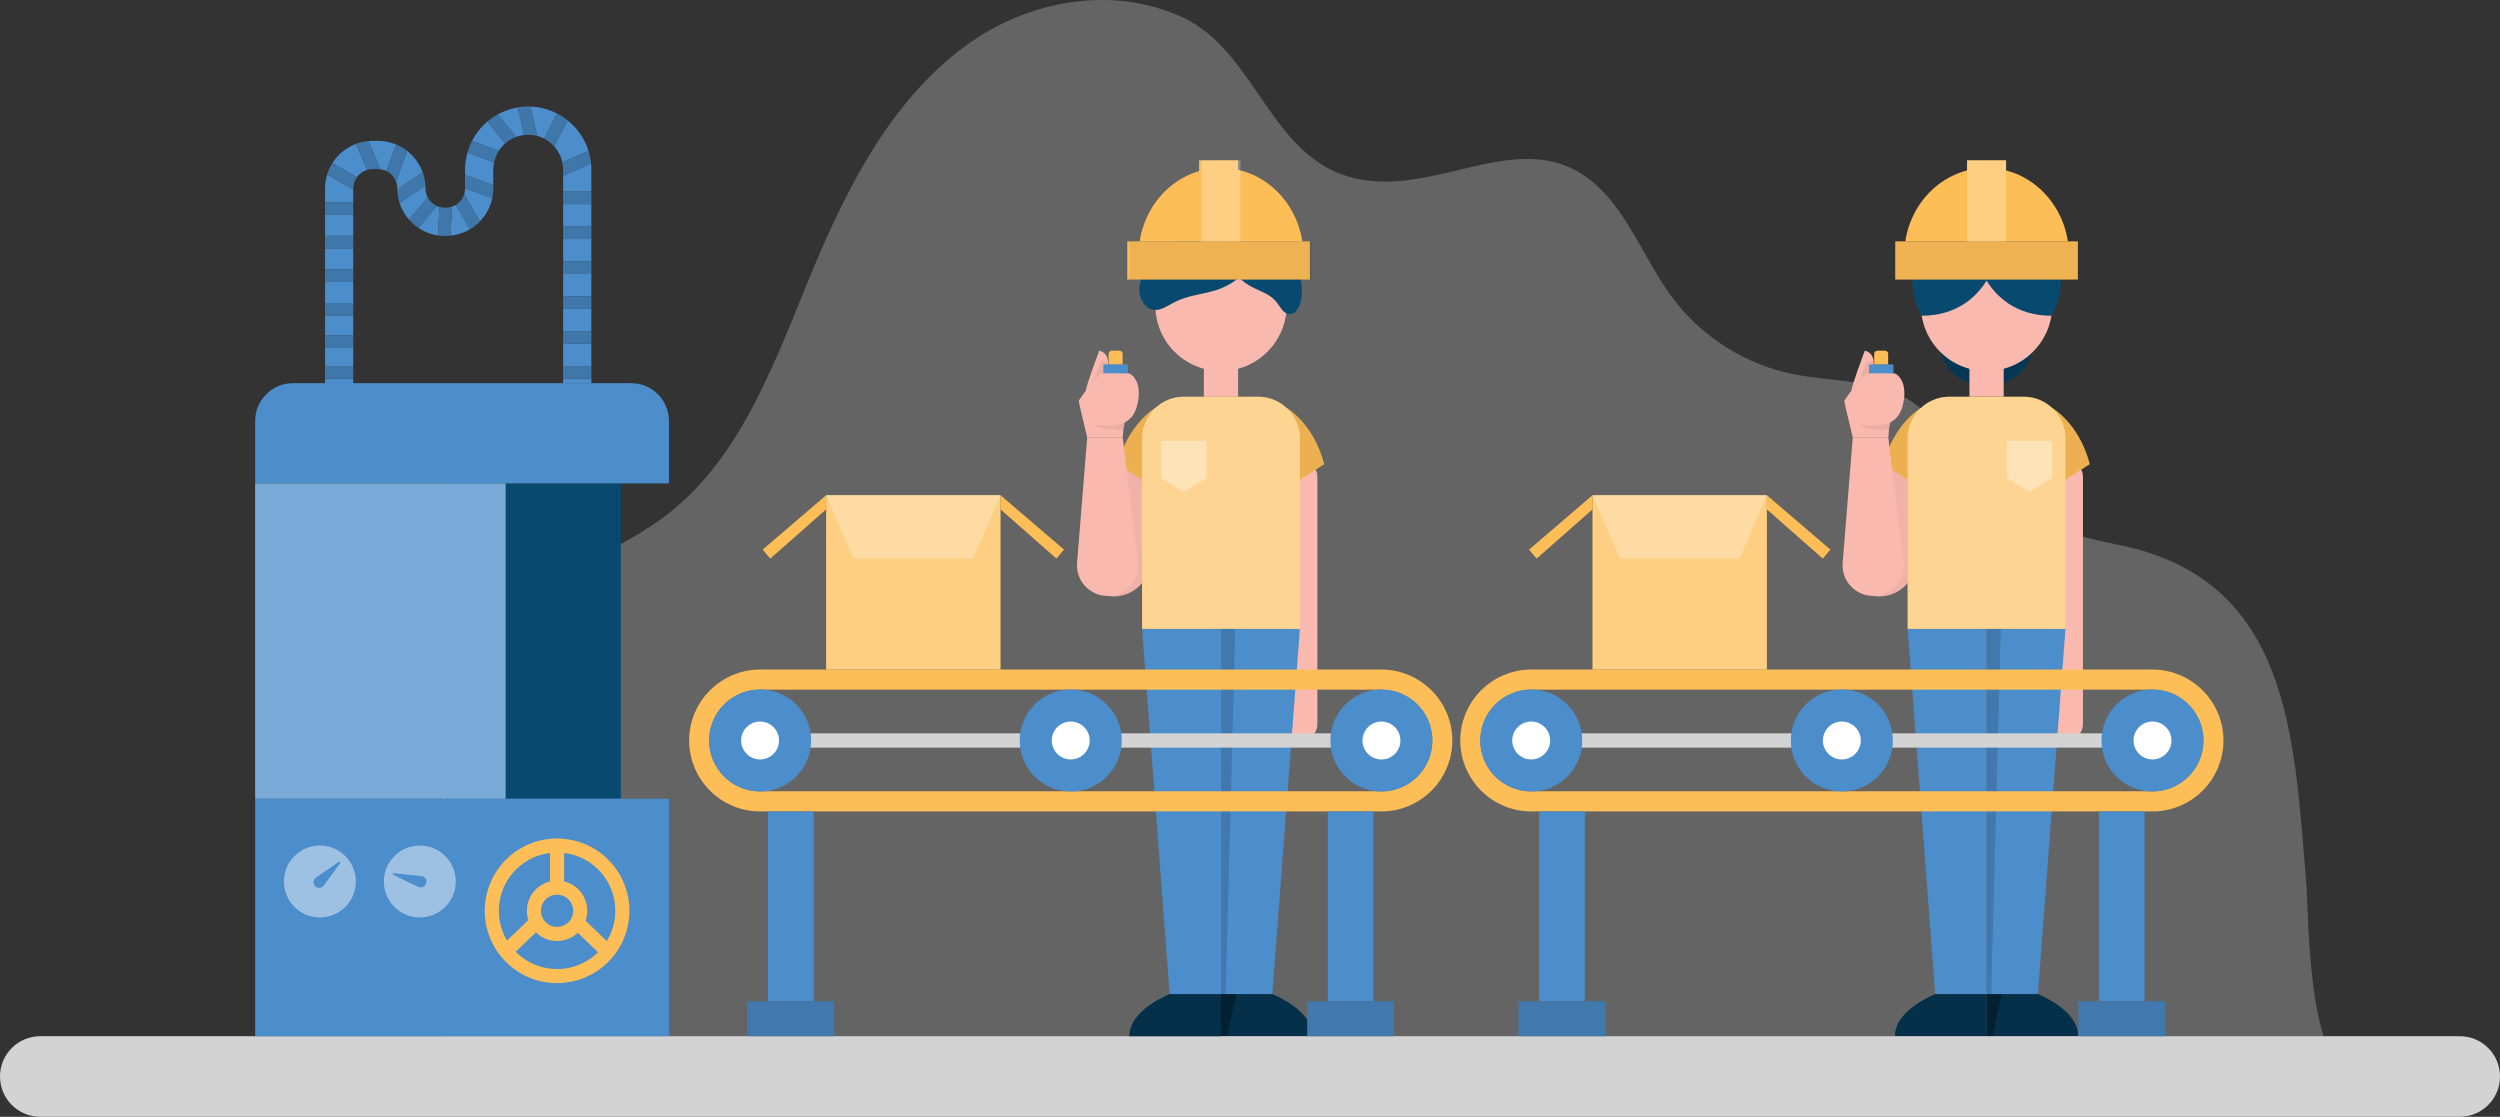 <?xml version="1.0" encoding="UTF-8"?>
<svg id="_レイヤー_2" data-name="レイヤー 2" xmlns="http://www.w3.org/2000/svg" viewBox="0 0 1241.11 554.42">
  <rect x="0" y="0" width="1241.11" height="554.42" fill="#333333" stroke="none"/>
  <defs>
    <style>
      .cls-1 {
        opacity: .06;
      }

      .cls-1, .cls-2, .cls-3, .cls-4, .cls-5, .cls-6, .cls-7, .cls-8, .cls-9, .cls-10, .cls-11, .cls-12, .cls-13, .cls-14, .cls-15, .cls-16, .cls-17, .cls-18 {
        stroke-width: 0px;
      }

      .cls-1, .cls-3, .cls-5, .cls-6, .cls-7, .cls-8, .cls-11, .cls-13, .cls-14, .cls-15, .cls-17 {
        isolation: isolate;
      }

      .cls-1, .cls-3, .cls-6, .cls-11, .cls-14, .cls-15, .cls-17 {
        fill: #000;
      }

      .cls-2, .cls-13 {
        fill: #d3d3d3;
      }

      .cls-3 {
        opacity: .25;
      }

      .cls-4 {
        fill: #fab9af;
      }

      .cls-19 {
        opacity: .44;
      }

      .cls-5 {
        opacity: .35;
      }

      .cls-5, .cls-7, .cls-8, .cls-18 {
        fill: #fff;
      }

      .cls-6 {
        opacity: .34;
      }

      .cls-7 {
        opacity: .46;
      }

      .cls-8 {
        opacity: .26;
      }

      .cls-20 {
        stroke-width: 7px;
      }

      .cls-20, .cls-9, .cls-21 {
        fill: none;
      }

      .cls-20, .cls-21 {
        stroke: #fdbd57;
        stroke-miterlimit: 10;
      }

      .cls-10 {
        fill: #4c8dcb;
      }

      .cls-11 {
        opacity: .16;
      }

      .cls-12 {
        fill: #fdbd57;
      }

      .cls-13 {
        opacity: .31;
      }

      .cls-21 {
        stroke-width: 10px;
      }

      .cls-14 {
        opacity: .15;
      }

      .cls-15 {
        opacity: .07;
      }

      .cls-16 {
        fill: #084970;
      }

      .cls-17 {
        opacity: .04;
      }
    </style>
  </defs>
  <g id="Design">
    <path class="cls-13" d="M1076.67,532.2H221.41c-5.22-43.96-8.8-89.2-2.22-132.98,6.58-43.78,26.51-87.4,62.55-113.11,15.11-10.78,32.5-18.08,47.42-29.11,36.44-26.95,53.52-72.05,70.61-114.03,18.39-45.16,40.41-91.5,79.73-120.35,30.4-22.3,72.69-30.31,107.62-13.97,36.37,17.01,43.25,68.67,83.67,79.42,46.22,12.29,92.63-35.45,130.33,13.22,11.54,14.9,18.61,32.87,30.12,47.79,14.33,18.6,35.48,31.82,58.48,36.56,19.9,4.1,41.88,2.38,58.92,13.45,17.45,11.33,24.39,32.27,39.67,45.69,17.17,15.07,41.53,21.32,63.36,25.69,85.42,17.13,87.14,94.96,93.22,167.37,1.35,16.1.56,94.34,24.23,94.34,0,.02-92.45.02-92.45.02Z"/>
    <path class="cls-16" d="M962.73,150.16h46.96v19.04c0,12.23-9.92,22.15-22.15,22.15h-2.67c-12.23,0-22.15-9.92-22.15-22.15v-19.04h.01Z"/>
    <path class="cls-3" d="M962.73,150.16h46.96v19.04c0,12.23-9.92,22.15-22.15,22.15h-2.67c-12.23,0-22.15-9.92-22.15-22.15v-19.04h.01Z"/>
    <path class="cls-4" d="M1025.96,367.61h0c-4.48,0-8.11-3.63-8.11-8.11v-122.75c0-4.48,3.63-8.11,8.11-8.11h0c4.48,0,8.11,3.63,8.11,8.11v122.74c0,4.48-3.63,8.12-8.11,8.12Z"/>
    <polygon class="cls-10" points="1025.39 312.2 1011.7 493.53 986.22 493.53 986.22 312.2 1025.39 312.2"/>
    <g class="cls-19">
      <polygon class="cls-6" points="986.22 312.2 986.22 493.53 988.52 493.53 993.29 312.2 986.22 312.2"/>
    </g>
    <polygon class="cls-10" points="947.04 312.2 960.73 493.53 986.22 493.53 986.22 312.2 947.04 312.2"/>
    <path class="cls-16" d="M1011.7,493.53s20,7.7,20,20.89h-45.48v-20.89h25.48Z"/>
    <path class="cls-6" d="M1011.7,493.53s20,7.7,20,20.89h-45.48v-20.89h25.48Z"/>
    <polygon class="cls-6" points="986.22 514.42 986.22 493.53 993.81 493.53 989.14 514.42 986.22 514.42"/>
    <path class="cls-4" d="M939.25,226.57l-13.63,63.85,4.27,5.41s12.91,2.89,20.02-10.74c.44-25.48,1.19-53.78,1.19-53.78l-11.85-4.74Z"/>
    <path class="cls-17" d="M939.25,226.57l-13.63,63.85,4.27,5.41s12.91,2.89,20.02-10.74c.44-25.48,1.19-53.78,1.19-53.78l-11.85-4.74Z"/>
    <path class="cls-12" d="M953.62,202.54s-13.19,7.29-18.67,27.88l16.59,10.67,2.08-38.55Z"/>
    <path class="cls-15" d="M953.62,202.54s-13.19,7.29-18.67,27.88l16.59,10.67,2.08-38.55Z"/>
    <path class="cls-12" d="M1018.81,202.54s13.19,7.29,18.67,27.88l-16.59,10.67-2.08-38.55Z"/>
    <path class="cls-15" d="M1018.81,202.54s13.19,7.29,18.67,27.88l-16.59,10.67-2.08-38.55Z"/>
    <rect class="cls-4" x="977.72" y="177.38" width="17" height="19.56"/>
    <path class="cls-4" d="M986.22,184.2h0c-18,0-32.59-14.59-32.59-32.59v-15.86h65.19v15.86c-.01,18-14.6,32.59-32.6,32.59Z"/>
    <path class="cls-12" d="M1025.39,312.2h-78.35v-94.49c0-11.47,9.3-20.77,20.77-20.77h36.8c11.47,0,20.77,9.3,20.77,20.77v94.49h0Z"/>
    <path class="cls-5" d="M1025.39,312.2h-78.35v-94.49c0-11.47,9.3-20.77,20.77-20.77h36.8c11.47,0,20.77,9.3,20.77,20.77v94.49h0Z"/>
    <g>
      <path class="cls-4" d="M919.2,193.84c-.4-1.19,6.56-19.75,6.56-19.75,0,0,8,1.07,2.52,13.81-5.04,7.56-9.08,5.94-9.08,5.94Z"/>
      <path class="cls-1" d="M928.28,187.12s2.21-4.33,1.89-7.7c-1.35,0-3.64.27-3.64.27,0,0-2.73,6.95-2.76,7.54-.01.19-4.07,5.08-4.07,5.56,0,1.76,5.01-1.52,5.01-1.52,0,0,2-1.57,3.57-4.15Z"/>
      <path class="cls-12" d="M935.81,174.09h-3.81c-.87,0-1.57.7-1.57,1.57v5.38h6.94v-5.38c.01-.87-.69-1.57-1.56-1.57Z"/>
      <rect class="cls-10" x="927.84" y="180.94" width="12.15" height="16"/>
      <path class="cls-4" d="M938.46,209.64l-.67,3.22-9.89,1.33-5.22-2.28-1-2.94s9-1.44,9.56-1.33c.56.11,7.22,2,7.22,2Z"/>
      <path class="cls-1" d="M938.46,209.64l-.67,3.22-9.89,1.33-5.22-2.28-1-2.94s9-1.44,9.56-1.33c.56.11,7.22,2,7.22,2Z"/>
      <path class="cls-4" d="M929.9,295.83h0c-8.86,0-15.83-7.56-15.12-16.39l5.02-62.28h17.63l7.59,62.28c.71,8.83-6.26,16.39-15.12,16.39Z"/>
      <path class="cls-4" d="M919.79,217.16s-4.22-17.52-4.22-18.07,9.33-13.44,11.56-13.67c2.22-.22,13.67,0,13.67,0,0,0,6.1,2.56,4.27,13.67s-8.94,11.78-13.83,12.11-8.11-.44-8.11-.44c0,0,3,3.56,14.67,2.11l-.37,4.3h-17.64Z"/>
    </g>
    <polygon class="cls-5" points="1018.81 237.31 1007.59 244.2 996.36 237.31 996.36 218.86 1018.81 218.86 1018.81 237.31"/>
    <path class="cls-16" d="M960.73,493.53s-20,7.7-20,20.89h45.48v-20.89h-25.48Z"/>
    <path class="cls-6" d="M960.73,493.53s-20,7.7-20,20.89h45.48v-20.89h-25.48Z"/>
    <path class="cls-16" d="M1021.7,132.64h-70.97s-4.58,9.48,3.23,24.11c18.34,0,27.86-10.29,32.26-17.43,4.4,7.13,13.92,17.43,32.26,17.43,7.81-14.63,3.22-24.11,3.22-24.11Z"/>
    <path class="cls-12" d="M986.22,83.39c-20.35,0-37.22,15.78-40.36,36.44h80.72c-3.15-20.66-20.02-36.44-40.36-36.44Z"/>
    <polygon class="cls-12" points="1026.57 119.83 945.86 119.83 940.88 119.83 940.88 138.79 946.92 138.79 1025.51 138.79 1031.55 138.79 1031.55 119.83 1026.57 119.83"/>
    <rect class="cls-12" x="976.53" y="79.58" width="19.37" height="40.25"/>
    <rect class="cls-8" x="976.53" y="79.58" width="19.37" height="40.25"/>
    <polygon class="cls-1" points="1026.57 119.83 945.86 119.83 940.88 119.83 940.88 138.79 946.92 138.79 1025.51 138.79 1031.55 138.79 1031.55 119.83 1026.57 119.83"/>
    <path class="cls-4" d="M645.89,367.61h0c-4.48,0-8.11-3.63-8.11-8.11v-122.75c0-4.48,3.63-8.11,8.11-8.11h0c4.48,0,8.11,3.63,8.11,8.11v122.74c0,4.48-3.63,8.12-8.11,8.12Z"/>
    <polygon class="cls-10" points="645.33 312.2 631.63 493.53 606.15 493.53 606.15 312.2 645.33 312.2"/>
    <g class="cls-19">
      <polygon class="cls-6" points="606.15 312.2 606.15 493.53 608.46 493.53 613.23 312.2 606.15 312.2"/>
    </g>
    <polygon class="cls-10" points="566.98 312.2 580.67 493.53 606.15 493.53 606.15 312.2 566.98 312.2"/>
    <path class="cls-16" d="M631.63,493.53s20,7.7,20,20.89h-45.48v-20.89h25.48Z"/>
    <path class="cls-6" d="M631.63,493.53s20,7.7,20,20.89h-45.48v-20.89h25.48Z"/>
    <polygon class="cls-6" points="606.15 514.42 606.15 493.53 613.75 493.53 609.08 514.42 606.15 514.42"/>
    <path class="cls-4" d="M559.19,226.57l-13.63,63.85,4.27,5.41s12.91,2.89,20.02-10.74c.44-25.48,1.19-53.78,1.19-53.78l-11.85-4.74Z"/>
    <path class="cls-17" d="M559.19,226.57l-13.63,63.85,4.27,5.41s12.91,2.89,20.02-10.74c.44-25.48,1.19-53.78,1.19-53.78l-11.85-4.74Z"/>
    <path class="cls-12" d="M573.56,202.54s-13.19,7.29-18.67,27.88l16.59,10.67,2.08-38.55Z"/>
    <path class="cls-15" d="M573.56,202.54s-13.19,7.29-18.67,27.88l16.59,10.67,2.08-38.55Z"/>
    <path class="cls-12" d="M638.75,202.54s13.19,7.29,18.67,27.88l-16.59,10.67-2.08-38.55Z"/>
    <path class="cls-15" d="M638.75,202.54s13.19,7.29,18.67,27.88l-16.59,10.67-2.08-38.55Z"/>
    <rect class="cls-4" x="597.65" y="177.38" width="17" height="19.56"/>
    <path class="cls-4" d="M606.15,184.2h0c-18,0-32.59-14.59-32.59-32.59v-15.86h65.19v15.86c0,18-14.6,32.59-32.6,32.59Z"/>
    <path class="cls-16" d="M603.26,144.21c-6.74,1.98-13.91,2.54-20.21,5.82-3.44,1.79-6.93,4.43-10.68,3.73-3.8-.71-6.47-4.93-6.73-9.14s1.43-8.3,3.65-11.75c5.65-8.8,15.08-14.56,24.89-15.2,7.3-.48,19.79,2.21,24.1,9.63,4.82,8.31-9.74,15.36-15.02,16.91Z"/>
    <path class="cls-16" d="M622.98,143.2c3.74,1.76,7.82,3.2,10.53,6.52,1.96,2.39,3.47,5.89,6.39,6.19,3.14.33,5.33-3.41,5.99-6.77,1.27-6.5-.33-13.6-4.22-18.7s-10-8.1-16.07-7.9c-5.18.18-12.14,3.55-12.39,10.19-.19,5.06,6.14,8.76,9.77,10.47Z"/>
    <rect class="cls-16" x="221.02" y="239.99" width="87.2" height="156.53"/>
    <rect class="cls-10" x="126.67" y="239.99" width="124.32" height="156.53"/>
    <rect class="cls-2" x="377.34" y="364.05" width="308.44" height="7.11"/>
    <rect class="cls-2" x="760.15" y="364.05" width="308.44" height="7.11"/>
    <path class="cls-2" d="M1221.12,514.42H20c-11.05,0-20,8.95-20,20h0c0,11.05,8.95,20,20,20h1201.11c11.05,0,20-8.95,20-20h0c.01-11.05-8.95-20-19.99-20Z"/>
    <path class="cls-21" d="M685.78,397.83h-308.44c-16.69,0-30.22-13.53-30.22-30.22h0c0-16.69,13.53-30.22,30.22-30.22h308.44c16.69,0,30.22,13.53,30.22,30.22h0c0,16.69-13.53,30.22-30.22,30.22Z"/>
    <circle class="cls-10" cx="377.34" cy="367.61" r="25.33"/>
    <circle class="cls-10" cx="531.56" cy="367.61" r="25.33"/>
    <circle class="cls-10" cx="685.78" cy="367.61" r="25.33" transform="translate(213.07 985.65) rotate(-80.78)"/>
    <circle class="cls-18" cx="377.34" cy="367.61" r="9.41"/>
    <circle class="cls-18" cx="531.56" cy="367.61" r="9.41"/>
    <circle class="cls-18" cx="685.78" cy="367.61" r="9.41" transform="translate(213.07 985.65) rotate(-80.78)"/>
    <g>
      <rect class="cls-10" x="381.26" y="402.86" width="22.67" height="94.22"/>
      <rect class="cls-10" x="371.04" y="497.09" width="43.11" height="17.33"/>
      <rect class="cls-14" x="371.04" y="497.09" width="43.11" height="17.33"/>
      <rect class="cls-10" x="659.19" y="402.86" width="22.67" height="94.22"/>
      <rect class="cls-10" x="648.97" y="497.09" width="43.11" height="17.33"/>
      <rect class="cls-14" x="648.97" y="497.09" width="43.11" height="17.33"/>
    </g>
    <path class="cls-21" d="M1068.6,397.83h-308.44c-16.69,0-30.22-13.53-30.22-30.22h0c0-16.69,13.53-30.22,30.22-30.22h308.44c16.69,0,30.22,13.53,30.22,30.22h0c0,16.69-13.53,30.22-30.22,30.22Z"/>
    <circle class="cls-10" cx="760.15" cy="367.61" r="25.33"/>
    <circle class="cls-10" cx="914.37" cy="367.61" r="25.33"/>
    <circle class="cls-10" cx="1068.6" cy="367.61" r="25.33"/>
    <circle class="cls-18" cx="760.15" cy="367.61" r="9.41"/>
    <circle class="cls-18" cx="914.37" cy="367.61" r="9.41"/>
    <circle class="cls-18" cx="1068.6" cy="367.61" r="9.41"/>
    <g>
      <rect class="cls-10" x="764.08" y="402.86" width="22.67" height="94.22"/>
      <rect class="cls-10" x="753.86" y="497.09" width="43.11" height="17.33"/>
      <rect class="cls-14" x="753.86" y="497.09" width="43.11" height="17.33"/>
      <rect class="cls-10" x="1042" y="402.86" width="22.67" height="94.22"/>
      <rect class="cls-10" x="1031.78" y="497.09" width="43.11" height="17.33"/>
      <rect class="cls-14" x="1031.78" y="497.09" width="43.11" height="17.33"/>
    </g>
    <rect class="cls-12" x="410.15" y="245.83" width="86.54" height="86.54"/>
    <rect class="cls-8" x="410.15" y="245.83" width="86.54" height="86.54"/>
    <polygon class="cls-12" points="496.69 245.83 528.23 272.86 524.45 277.31 496.69 252.86 496.69 245.83"/>
    <polygon class="cls-12" points="410.15 245.83 378.62 272.86 382.4 277.31 410.15 252.86 410.15 245.83"/>
    <rect class="cls-12" x="790.61" y="245.83" width="86.54" height="86.54"/>
    <rect class="cls-8" x="790.61" y="245.83" width="86.54" height="86.54"/>
    <polygon class="cls-12" points="877.15 245.83 908.69 272.86 904.91 277.31 877.15 252.86 877.15 245.83"/>
    <polygon class="cls-12" points="790.61 245.83 759.08 272.86 762.86 277.31 790.61 252.86 790.61 245.83"/>
    <rect class="cls-10" x="126.67" y="396.52" width="205.43" height="117.9"/>
    <path class="cls-10" d="M313.33,190.22h-167.89c-10.37,0-18.77,8.41-18.77,18.77v30.99h205.43v-30.99c0-10.36-8.4-18.77-18.77-18.77Z"/>
    <circle class="cls-20" cx="276.56" cy="452.16" r="32.4"/>
    <circle class="cls-20" cx="276.56" cy="452.16" r="11.5"/>
    <line class="cls-20" x1="276.56" y1="440.66" x2="276.56" y2="419.76"/>
    <line class="cls-20" x1="286.57" y1="457.98" x2="301.67" y2="472.47"/>
    <line class="cls-20" x1="250.99" y1="472.47" x2="266.08" y2="457.98"/>
    <rect class="cls-8" x="126.67" y="239.99" width="124.32" height="156.53"/>
    <g>
      <path class="cls-9" d="M216.87,102.27c.41.19.84.35,1.28.47l.11-2.13-1.39,1.66Z"/>
      <path class="cls-9" d="M224.39,102.6c.68-.23,1.32-.54,1.92-.91l-1.71-2.97-.21,3.88Z"/>
      <path class="cls-9" d="M230.45,96.42c.29-.91.45-1.88.45-2.89v-.09l-2.75-1.01,2.3,3.99Z"/>
      <path class="cls-10" d="M202.14,74.95l-5.56,15.16c.41,1.07.64,2.22.64,3.43,0,.17.01.33.01.5l12.56-8.59c-1.52-4.19-4.21-7.81-7.65-10.5Z"/>
      <path class="cls-10" d="M211.23,93.53c0-.5-.02-1-.05-1.49l-12.8,8.75c1,3.08,2.61,5.87,4.69,8.25l9.27-11.05c-.71-1.33-1.11-2.85-1.11-4.46Z"/>
      <path class="cls-10" d="M216.87,102.27l-9.14,10.89c2.85,1.91,6.13,3.21,9.67,3.72l.74-14.14c-.43-.13-.85-.29-1.27-.47Z"/>
      <path class="cls-10" d="M224.39,102.6l-.76,14.4c3.51-.35,6.79-1.46,9.68-3.18l-7-12.13c-.6.38-1.24.68-1.92.91Z"/>
      <path class="cls-10" d="M230.89,93.53c0,1.01-.16,1.98-.45,2.89l7.8,13.5c3.04-3.14,5.22-7.11,6.15-11.54l-13.5-4.95v.1Z"/>
      <path class="cls-10" d="M230.89,84.22v2.59l14,5.13v-7.72c0-1.23.13-2.44.38-3.6l-13.22-4.84c-.74,2.68-1.16,5.51-1.16,8.44Z"/>
      <rect class="cls-10" x="161.37" y="123.31" width="14" height="10.44"/>
      <rect class="cls-10" x="161.37" y="139.98" width="14" height="10.44"/>
      <rect class="cls-10" x="161.37" y="156.64" width="14" height="9.89"/>
      <path class="cls-10" d="M187.63,69.94h-2.67c-.71,0-1.41.04-2.1.1l6.1,14.01c1.02.14,1.99.45,2.89.89l4.83-13.18c-2.78-1.18-5.84-1.82-9.05-1.82Z"/>
      <rect class="cls-10" x="161.37" y="172.75" width="14" height="9"/>
      <path class="cls-10" d="M165.01,80.97l12.15,7.01c1.24-1.74,3.04-3.05,5.14-3.66l-5.61-12.88c-4.85,1.82-8.94,5.2-11.68,9.53Z"/>
      <path class="cls-10" d="M161.37,93.53v6.89h14v-6.29l-12.97-7.49c-.66,2.18-1.03,4.5-1.03,6.89Z"/>
      <rect class="cls-10" x="161.37" y="106.64" width="14" height="10.44"/>
      <rect class="cls-10" x="161.37" y="187.98" width="14" height="2.94"/>
      <rect class="cls-10" x="279.57" y="118.67" width="14" height="11.11"/>
      <rect class="cls-10" x="279.57" y="136" width="14" height="11.11"/>
      <rect class="cls-10" x="279.57" y="153.34" width="14" height="11.11"/>
      <path class="cls-10" d="M263.24,52.91l3.5,14.59c1.17.32,2.3.75,3.36,1.29l6.41-12.45c-4.01-2.06-8.51-3.28-13.27-3.43Z"/>
      <path class="cls-10" d="M247.1,56.79l9.07,11.21c1.29-.48,2.64-.83,4.05-.99l-3.28-13.67c-3.51.6-6.83,1.78-9.84,3.45Z"/>
      <path class="cls-10" d="M293.57,84.22c0-1.03-.05-2.05-.15-3.05l-13.85,6.03v7.92h14v-10.9Z"/>
      <path class="cls-10" d="M281.76,59.73l-6.65,12.92c1.99,2.21,3.43,4.92,4.07,7.93l12.98-5.65c-1.88-6.06-5.56-11.33-10.4-15.2Z"/>
      <rect class="cls-10" x="279.57" y="101.34" width="14" height="11.11"/>
      <path class="cls-10" d="M234.33,69.98l13.33,4.88c.87-1.35,1.93-2.57,3.13-3.63l-8.82-10.89c-3.14,2.67-5.75,5.94-7.64,9.64Z"/>
      <rect class="cls-10" x="279.57" y="170.67" width="14" height="11.11"/>
      <rect class="cls-10" x="279.57" y="188" width="14" height="2.22"/>
      <rect class="cls-10" x="161.37" y="166.53" width="14" height="6.22"/>
      <rect class="cls-10" x="161.37" y="181.75" width="14" height="6.22"/>
      <rect class="cls-10" x="161.37" y="150.42" width="14" height="6.22"/>
      <rect class="cls-10" x="161.37" y="133.75" width="14" height="6.22"/>
      <rect class="cls-10" x="161.37" y="117.09" width="14" height="6.22"/>
      <rect class="cls-10" x="161.37" y="100.42" width="14" height="6.22"/>
      <path class="cls-10" d="M162.4,86.65l12.97,7.49v-.6c0-2.07.67-3.98,1.78-5.55l-12.15-7.01c-1.09,1.74-1.98,3.64-2.6,5.67Z"/>
      <path class="cls-10" d="M176.69,71.44l5.61,12.88c.85-.25,1.74-.38,2.67-.38h2.67c.45,0,.89.04,1.33.1l-6.1-14.01c-2.16.2-4.23.68-6.18,1.41Z"/>
      <path class="cls-10" d="M196.69,71.75l-4.83,13.18c2.16,1.06,3.86,2.91,4.73,5.18l5.56-15.16c-1.67-1.3-3.5-2.38-5.46-3.2Z"/>
      <path class="cls-10" d="M209.8,85.44l-12.56,8.59c.05,2.35.44,4.62,1.13,6.76l12.8-8.75c-.14-2.31-.61-4.52-1.37-6.6Z"/>
      <path class="cls-10" d="M212.34,97.99l-9.27,11.05c1.37,1.57,2.94,2.95,4.67,4.11l9.14-10.89c-1.95-.88-3.55-2.38-4.54-4.27Z"/>
      <path class="cls-10" d="M221.3,103.12h-.48c-.93,0-1.82-.14-2.67-.39l-.74,14.14c1.11.16,2.25.25,3.41.25h.48c.79,0,1.56-.04,2.33-.12l.76-14.4c-.97.34-2.01.52-3.09.52Z"/>
      <path class="cls-10" d="M226.31,101.7l7,12.13c1.82-1.08,3.47-2.39,4.93-3.9l-7.8-13.5c-.7,2.21-2.19,4.07-4.13,5.27Z"/>
      <path class="cls-10" d="M230.89,93.44l13.5,4.95c.33-1.57.5-3.19.5-4.85v-1.59l-14-5.13v6.62Z"/>
      <path class="cls-10" d="M232.06,75.78l13.22,4.84c.44-2.08,1.26-4.02,2.38-5.75l-13.33-4.88c-.94,1.83-1.71,3.77-2.27,5.79Z"/>
      <path class="cls-10" d="M241.97,60.34l8.82,10.89c1.57-1.39,3.39-2.49,5.39-3.24l-9.07-11.21c-1.84,1.02-3.56,2.22-5.14,3.56Z"/>
      <path class="cls-10" d="M262.23,52.88c-1.8,0-3.57.16-5.29.46l3.28,13.67c.66-.08,1.33-.13,2.01-.13,1.56,0,3.07.23,4.51.61l-3.5-14.59c-.34,0-.67-.02-1.01-.02Z"/>
      <path class="cls-10" d="M276.51,56.33l-6.41,12.45c1.9.97,3.59,2.29,5.01,3.86l6.65-12.92c-1.63-1.29-3.39-2.43-5.25-3.39Z"/>
      <path class="cls-10" d="M292.16,74.93l-12.98,5.65c.25,1.18.39,2.39.39,3.64v2.97l13.85-6.03c-.21-2.14-.63-4.23-1.26-6.23Z"/>
      <rect class="cls-10" x="279.57" y="95.12" width="14" height="6.22"/>
      <rect class="cls-10" x="279.57" y="112.45" width="14" height="6.22"/>
      <rect class="cls-10" x="279.57" y="129.78" width="14" height="6.22"/>
      <rect class="cls-10" x="279.57" y="147.12" width="14" height="6.22"/>
      <rect class="cls-10" x="279.57" y="164.45" width="14" height="6.22"/>
      <rect class="cls-10" x="279.57" y="181.78" width="14" height="6.22"/>
      <rect class="cls-11" x="161.37" y="166.53" width="14" height="6.22"/>
      <rect class="cls-11" x="161.37" y="181.75" width="14" height="6.22"/>
      <rect class="cls-11" x="161.37" y="150.42" width="14" height="6.22"/>
      <rect class="cls-11" x="161.37" y="133.75" width="14" height="6.22"/>
      <rect class="cls-11" x="161.37" y="117.09" width="14" height="6.22"/>
      <rect class="cls-11" x="161.37" y="100.42" width="14" height="6.22"/>
      <path class="cls-11" d="M162.4,86.65l12.97,7.49v-.6c0-2.07.67-3.98,1.78-5.55l-12.15-7.01c-1.09,1.74-1.98,3.64-2.6,5.67Z"/>
      <path class="cls-11" d="M176.69,71.44l5.61,12.88c.85-.25,1.74-.38,2.67-.38h2.67c.45,0,.89.04,1.33.1l-6.1-14.01c-2.16.2-4.23.68-6.18,1.41Z"/>
      <path class="cls-11" d="M196.69,71.75l-4.83,13.18c2.16,1.06,3.86,2.91,4.73,5.18l5.56-15.16c-1.67-1.3-3.5-2.38-5.46-3.2Z"/>
      <path class="cls-11" d="M209.8,85.44l-12.56,8.59c.05,2.35.44,4.62,1.13,6.76l12.8-8.75c-.14-2.31-.61-4.52-1.37-6.6Z"/>
      <path class="cls-11" d="M212.34,97.99l-9.27,11.05c1.37,1.57,2.94,2.95,4.67,4.11l9.14-10.89c-1.95-.88-3.55-2.38-4.54-4.27Z"/>
      <path class="cls-11" d="M221.3,103.12h-.48c-.93,0-1.82-.14-2.67-.39l-.74,14.14c1.11.16,2.25.25,3.41.25h.48c.79,0,1.56-.04,2.33-.12l.76-14.4c-.97.34-2.01.52-3.09.52Z"/>
      <path class="cls-11" d="M226.31,101.7l7,12.13c1.82-1.08,3.47-2.39,4.93-3.9l-7.8-13.5c-.7,2.21-2.19,4.07-4.13,5.27Z"/>
      <path class="cls-11" d="M230.89,93.44l13.5,4.95c.33-1.57.5-3.19.5-4.85v-1.59l-14-5.13v6.62Z"/>
      <path class="cls-11" d="M232.06,75.78l13.22,4.84c.44-2.08,1.26-4.02,2.38-5.75l-13.33-4.88c-.94,1.83-1.71,3.77-2.27,5.79Z"/>
      <path class="cls-11" d="M241.97,60.34l8.82,10.89c1.57-1.39,3.39-2.49,5.39-3.24l-9.07-11.21c-1.84,1.02-3.56,2.22-5.14,3.56Z"/>
      <path class="cls-11" d="M262.23,52.88c-1.8,0-3.57.16-5.29.46l3.28,13.67c.66-.08,1.33-.13,2.01-.13,1.56,0,3.07.23,4.51.61l-3.5-14.59c-.34,0-.67-.02-1.01-.02Z"/>
      <path class="cls-11" d="M276.51,56.33l-6.41,12.45c1.9.97,3.59,2.29,5.01,3.86l6.65-12.92c-1.63-1.29-3.39-2.43-5.25-3.39Z"/>
      <path class="cls-11" d="M292.16,74.93l-12.98,5.65c.25,1.18.39,2.39.39,3.64v2.97l13.85-6.03c-.21-2.14-.63-4.23-1.26-6.23Z"/>
      <rect class="cls-11" x="279.57" y="95.12" width="14" height="6.22"/>
      <rect class="cls-11" x="279.57" y="112.45" width="14" height="6.22"/>
      <rect class="cls-11" x="279.57" y="129.78" width="14" height="6.22"/>
      <rect class="cls-11" x="279.57" y="147.12" width="14" height="6.22"/>
      <rect class="cls-11" x="279.57" y="164.45" width="14" height="6.22"/>
      <rect class="cls-11" x="279.57" y="181.78" width="14" height="6.22"/>
    </g>
    <circle class="cls-10" cx="158.82" cy="437.61" r="17.85" transform="translate(-155.38 94.09) rotate(-22.5)"/>
    <circle class="cls-10" cx="208.42" cy="437.61" r="17.85"/>
    <circle class="cls-7" cx="158.82" cy="437.61" r="17.85" transform="translate(-155.38 94.09) rotate(-22.5)"/>
    <circle class="cls-7" cx="208.42" cy="437.61" r="17.85"/>
    <path class="cls-10" d="M156.88,435.62l11.32-7.75c.21-.15.5-.09.65.12.11.17.1.38-.01.54l-8.08,11.08c-.92,1.26-2.69,1.54-3.95.62s-1.54-2.69-.62-3.95c.2-.26.44-.49.69-.66Z"/>
    <path class="cls-10" d="M207.66,440.29l-12.38-5.92c-.23-.11-.33-.39-.22-.62.09-.18.28-.28.47-.26l13.64,1.44c1.55.16,2.68,1.56,2.51,3.11-.16,1.55-1.56,2.68-3.11,2.51-.31-.03-.63-.12-.91-.26Z"/>
    <polygon class="cls-8" points="410.15 245.83 423.75 277.31 483.1 277.31 496.69 245.83 410.15 245.83"/>
    <polygon class="cls-8" points="790.61 245.83 804.21 277.31 863.55 277.31 877.15 245.83 790.61 245.83"/>
    <path class="cls-12" d="M606.15,83.39c-20.35,0-37.22,15.78-40.36,36.44h80.72c-3.14-20.66-20.01-36.44-40.36-36.44Z"/>
    <polygon class="cls-12" points="645.33 119.83 564.61 119.83 559.63 119.83 559.63 138.79 565.67 138.79 644.26 138.79 650.3 138.79 650.3 119.83 645.33 119.83"/>
    <rect class="cls-12" x="595.28" y="79.58" width="19.37" height="40.25"/>
    <rect class="cls-8" x="596.47" y="79.58" width="19.37" height="40.25"/>
    <polygon class="cls-1" points="646.51 119.83 565.79 119.83 560.82 119.83 560.82 138.79 566.86 138.79 645.45 138.79 651.49 138.79 651.49 119.83 646.51 119.83"/>
    <path class="cls-12" d="M645.33,312.2h-78.35v-94.49c0-11.47,9.3-20.77,20.77-20.77h36.8c11.47,0,20.77,9.3,20.77,20.77v94.49h0Z"/>
    <path class="cls-5" d="M645.33,312.2h-78.35v-94.49c0-11.47,9.3-20.77,20.77-20.77h36.8c11.47,0,20.77,9.3,20.77,20.77v94.49h0Z"/>
    <g>
      <path class="cls-4" d="M539.14,193.84c-.4-1.19,6.56-19.75,6.56-19.75,0,0,8,1.07,2.52,13.81-5.04,7.56-9.08,5.94-9.08,5.94Z"/>
      <path class="cls-1" d="M548.22,187.12s2.21-4.33,1.89-7.7c-1.35,0-3.64.27-3.64.27,0,0-2.73,6.95-2.76,7.54-.01.19-4.07,5.08-4.07,5.56,0,1.76,5.01-1.52,5.01-1.52,0,0,1.99-1.57,3.57-4.15Z"/>
      <path class="cls-12" d="M555.75,174.09h-3.81c-.87,0-1.57.7-1.57,1.57v5.38h6.94v-5.38c.01-.87-.69-1.57-1.56-1.57Z"/>
      <rect class="cls-10" x="547.77" y="180.94" width="12.15" height="16"/>
      <path class="cls-4" d="M558.4,209.64l-.67,3.22-9.89,1.33-5.22-2.28-1-2.94s9-1.44,9.56-1.33,7.22,2,7.22,2Z"/>
      <path class="cls-1" d="M558.4,209.64l-.67,3.22-9.89,1.33-5.22-2.28-1-2.94s9-1.44,9.56-1.33,7.22,2,7.22,2Z"/>
      <path class="cls-4" d="M549.83,295.83h0c-8.86,0-15.83-7.56-15.12-16.39l5.02-62.28h17.63l7.59,62.28c.72,8.83-6.26,16.39-15.12,16.39Z"/>
      <path class="cls-4" d="M539.73,217.16s-4.22-17.52-4.22-18.07,9.33-13.44,11.56-13.67c2.22-.22,13.67,0,13.67,0,0,0,6.1,2.56,4.27,13.67s-8.94,11.78-13.83,12.11-8.11-.44-8.11-.44c0,0,3,3.56,14.67,2.11l-.37,4.3h-17.64Z"/>
    </g>
    <polygon class="cls-5" points="598.89 237.31 587.67 244.2 576.45 237.31 576.45 218.86 598.89 218.86 598.89 237.31"/>
    <path class="cls-16" d="M580.67,493.53s-20,7.7-20,20.89h45.48v-20.89h-25.48Z"/>
    <path class="cls-6" d="M580.67,493.53s-20,7.7-20,20.89h45.48v-20.89h-25.48Z"/>
  </g>
</svg>